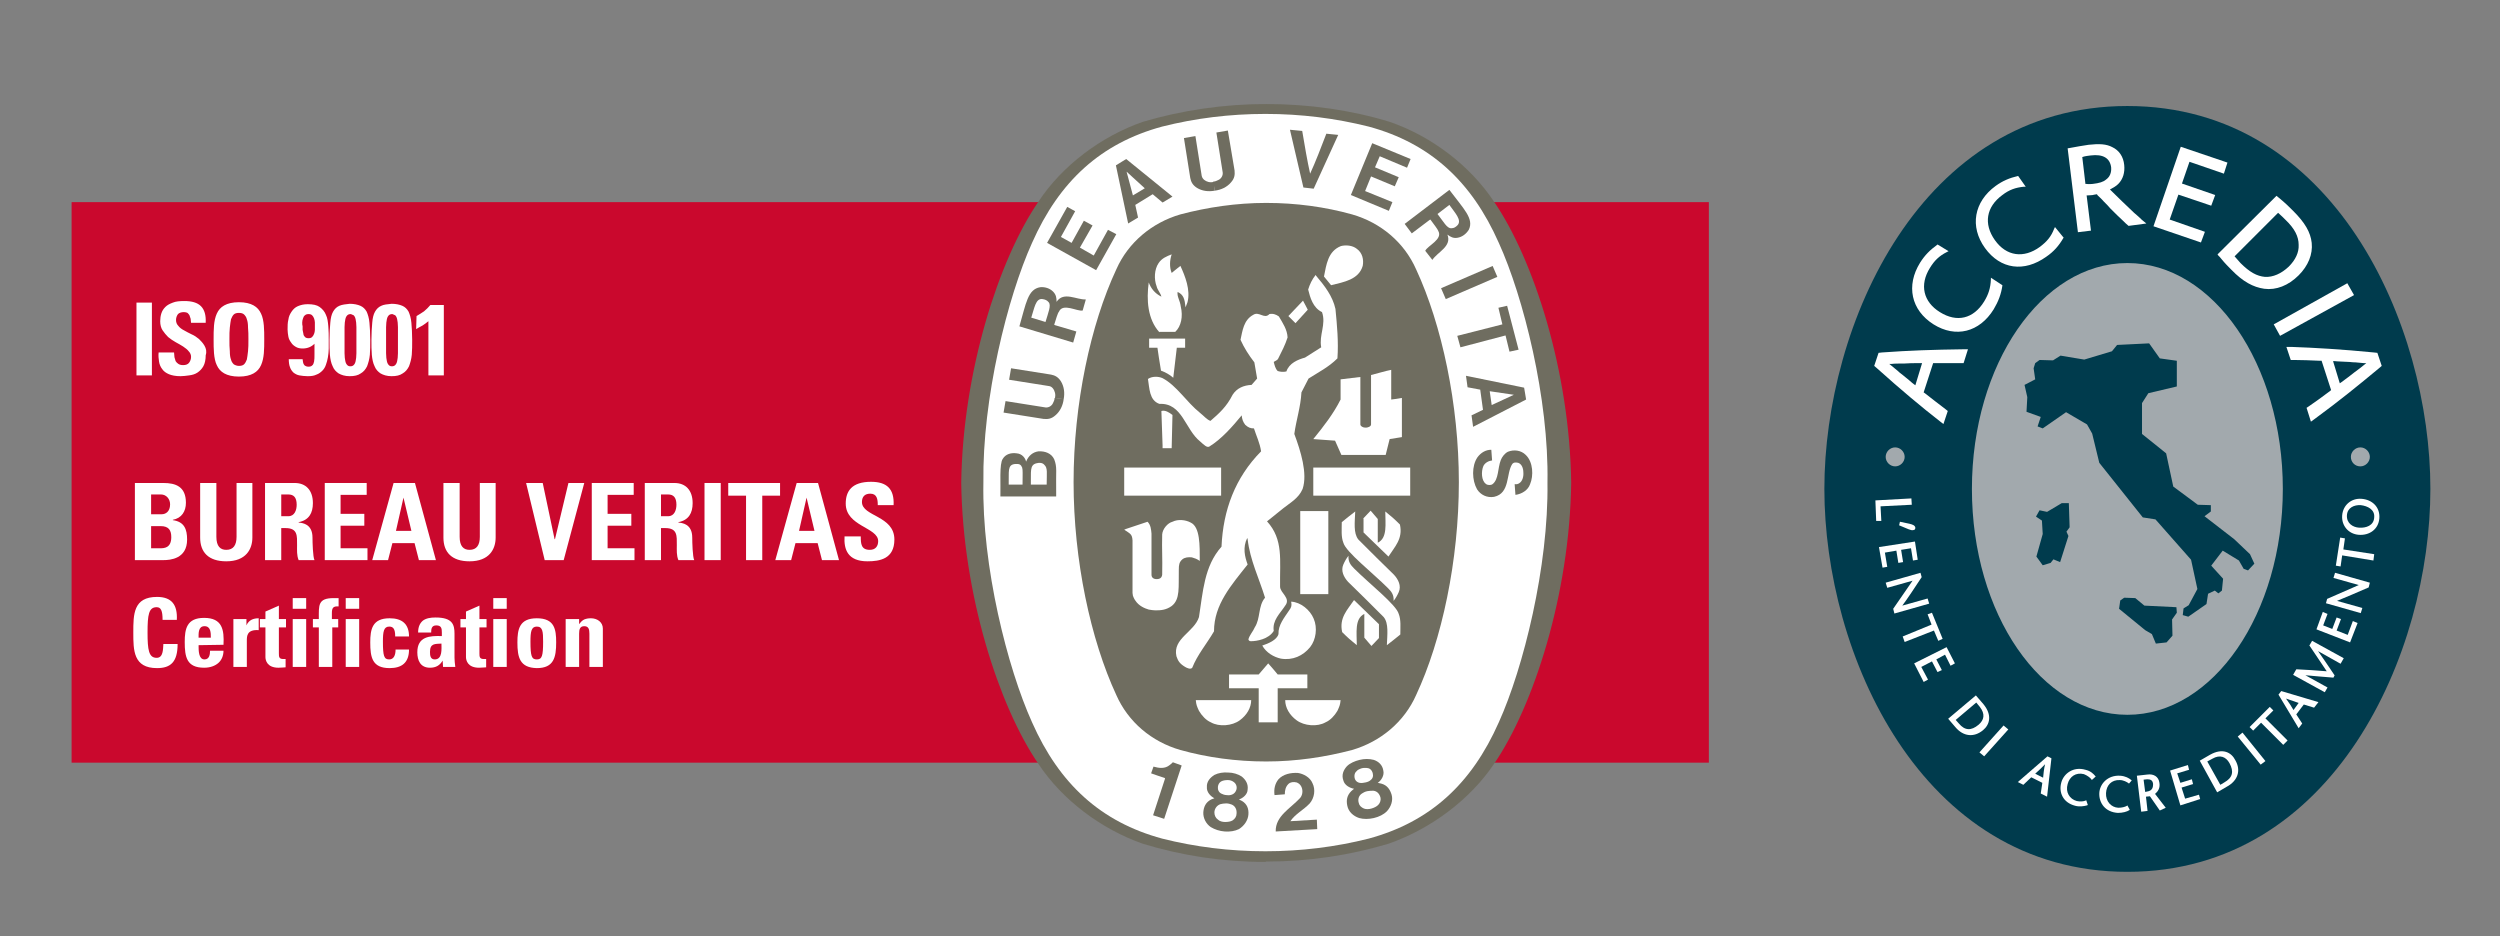 <?xml version="1.0" encoding="utf-8"?>
<!-- Generator: Adobe Illustrator 27.0.0, SVG Export Plug-In . SVG Version: 6.00 Build 0)  -->
<svg version="1.1" id="Livello_1" xmlns="http://www.w3.org/2000/svg" xmlns:xlink="http://www.w3.org/1999/xlink" x="0px" y="0px"
	 viewBox="0 0 632 236.7" style="enable-background:new 0 0 632 236.7;" xml:space="preserve">
<rect x="0" y="0" width="632" height="236.7" fill="#808080" stroke="none"/>
<style type="text/css">
	.st0{fill:#CA082D;}
	.st1{fill:#FFFFFF;}
	.st2{fill:#6F6D60;}
	.st3{fill:#003B4D;}
	.st4{fill:#A2A9AD;}
	.st5{fill-rule:evenodd;clip-rule:evenodd;fill:#FFFFFF;}
</style>
<g id="Logos">
	<rect x="18.1" y="51.1" class="st0" width="413.9" height="141.7"/>
	<path class="st1" d="M34.1,141.6v-19.5h7.2c3.1,0,5.7,0.9,5.7,5c0,2.2-1.1,3.9-3.3,4.3v0.1c2.9,0.4,3.6,2.3,3.6,4.9
		c0,4.9-4.3,5.2-6,5.2H34.1z M38.2,130h2.7c0.9,0,2.1-0.6,2.1-2.5c0-1.4-1-2.5-2.3-2.5h-2.5V130z M38.2,138.6h2.3
		c0.9,0,2.8,0,2.8-2.8c0-1.7-0.6-2.8-2.7-2.8h-2.4C38.2,133,38.2,138.6,38.2,138.6z"/>
	<path class="st1" d="M63.8,122.1v13.8c0,2.9-1.6,6-6.6,6c-4.5,0-6.6-2.3-6.6-6v-13.8h4.1v13.6c0,2.4,1,3.3,2.5,3.3
		c1.8,0,2.6-1.2,2.6-3.3v-13.6H63.8z"/>
	<path class="st1" d="M71.1,141.6H67v-19.5h7.5c2.8,0,4.6,1.8,4.6,5.1c0,2.5-1,4.3-3.6,4.8v0.1c0.9,0.1,3.5,0.3,3.5,3.8
		c0,1.2,0.1,4.9,0.5,5.7h-4c-0.5-1.2-0.4-2.5-0.4-3.8c0-2.3,0.2-4.3-2.9-4.3h-1.1V141.6z M71.1,130.5h1.8c1.6,0,2.1-1.6,2.1-2.9
		c0-1.9-0.8-2.6-2.1-2.6h-1.8V130.5z"/>
	<path class="st1" d="M82.1,141.6v-19.5h10.6v3h-6.6v4.8h6v3h-6v5.7h6.8v3H82.1z"/>
	<path class="st1" d="M94.1,141.6l5.4-19.5h5.4l5.3,19.5h-4.3l-1.1-4.3h-5.6l-1.1,4.3H94.1z M102,125.8L102,125.8l-1.9,8.4h3.9
		L102,125.8z"/>
	<path class="st1" d="M125.3,122.1v13.8c0,2.9-1.6,6-6.6,6c-4.5,0-6.6-2.3-6.6-6v-13.8h4.1v13.6c0,2.4,1,3.3,2.5,3.3
		c1.8,0,2.6-1.2,2.6-3.3v-13.6H125.3z"/>
	<path class="st1" d="M133,122.1h4.2l3,14.2h0.1l3.4-14.2h4l-5.2,19.5h-4.8L133,122.1z"/>
	<path class="st1" d="M149.6,141.6v-19.5h10.6v3h-6.6v4.8h6v3h-6v5.7h6.8v3H149.6z"/>
	<path class="st1" d="M167.1,141.6H163v-19.5h7.5c2.8,0,4.6,1.8,4.6,5.1c0,2.5-1,4.3-3.6,4.8v0.1c0.9,0.1,3.5,0.3,3.5,3.8
		c0,1.2,0.1,4.9,0.5,5.7h-4c-0.5-1.2-0.4-2.5-0.4-3.8c0-2.3,0.2-4.3-2.9-4.3h-1.1V141.6z M167.1,130.5h1.8c1.6,0,2.1-1.6,2.1-2.9
		c0-1.9-0.8-2.6-2.1-2.6h-1.8V130.5z"/>
	<path class="st1" d="M178.1,141.6v-19.5h4.1v19.5H178.1z"/>
	<path class="st1" d="M197.2,122.1v3.2h-4.5v16.3h-4.1v-16.3h-4.5v-3.2C184.1,122.1,197.2,122.1,197.2,122.1z"/>
	<path class="st1" d="M196,141.6l5.4-19.5h5.4l5.3,19.5h-4.3l-1.1-4.3h-5.6l-1.1,4.3H196z M203.9,125.8L203.9,125.8l-1.9,8.4h3.9
		L203.9,125.8z"/>
	<path class="st1" d="M219.3,141.9c-5,0-6-3-5.8-6.3h4.1c0,1.9,0.1,3.4,2.3,3.4c1.4,0,2.1-0.9,2.1-2.2c0-3.5-8.2-3.7-8.2-9.5
		c0-3.1,1.5-5.5,6.4-5.5c4,0,5.9,1.8,5.7,5.9h-4c0-1.5-0.2-2.9-1.9-2.9c-1.3,0-2.1,0.7-2.1,2.1c0,3.7,8.2,3.4,8.2,9.5
		C226.1,141.3,222.4,141.9,219.3,141.9z"/>
	<path class="st1" d="M33.7,159.9c0-4.6,0-9,6-9c3.7,0,5.2,2,5,5.8h-3.6c0-2.3-0.4-3.2-1.5-3.2c-2,0-2.3,1.9-2.3,6.4
		c0,4.4,0.3,6.4,2.3,6.4c1.7,0,1.6-2.2,1.7-3.5h3.6c0,4.6-1.8,6.1-5.2,6.1C33.7,168.9,33.7,164.4,33.7,159.9z"/>
	<path class="st1" d="M50.2,163.1c0,1.4,0,3.6,1.5,3.6c1.2,0,1.4-1.2,1.4-2.2h3.4c0,1.3-0.5,2.4-1.3,3.1c-0.8,0.7-2,1.2-3.6,1.2
		c-4.4,0-4.9-2.7-4.9-6.5c0-3.3,0.5-6.1,4.9-6.1c4.6,0,5.1,3,4.9,6.8L50.2,163.1L50.2,163.1z M53.3,161.2c0-1.2,0-2.9-1.6-2.9
		s-1.5,1.8-1.5,2.9H53.3z"/>
	<path class="st1" d="M62.3,156.5v1.6l0,0c0.6-1.4,1.8-1.8,3.1-1.8v3c-3-0.2-3,1.5-3,2.7v6.6H59v-12.1H62.3z"/>
	<path class="st1" d="M65.7,156.5h1.4v-1.9l3.4-1.5v3.4h1.8v2.1h-1.8v6.5c0,0.9,0,1.5,1.1,1.5c0.2,0,0.4,0,0.6,0v2.1
		c-0.5,0-0.9,0.1-1.8,0.1c-2.9,0-3.3-1.9-3.3-2.7v-7.5h-1.4C65.7,158.6,65.7,156.5,65.7,156.5z"/>
	<path class="st1" d="M77.4,151.2v2.7H74v-2.7H77.4z M77.4,168.6H74v-12.1h3.4V168.6z"/>
	<path class="st1" d="M85.6,153.3c-1.4-0.1-1.7,0.4-1.7,1.7v1.5h1.6v2.1H84v10h-3.4v-10h-1.5v-2.1h1.5c0-3.5-0.3-5.3,3.8-5.3
		c0.4,0,0.8,0,1.2,0V153.3z"/>
	<path class="st1" d="M90.8,151.2v2.7h-3.4v-2.7H90.8z M90.8,168.6h-3.4v-12.1h3.4V168.6z"/>
	<path class="st1" d="M99.9,160.8c0-1.8-0.5-2.4-1.5-2.4c-1.4,0-1.6,1.3-1.6,3.8c0,3.7,0.3,4.5,1.6,4.5c1.1,0,1.6-1,1.6-2.5h3.4
		c0,3.3-1.8,4.7-4.9,4.7c-4.4,0-4.9-2.7-4.9-6.5c0-3.3,0.5-6.1,4.9-6.1c3.1,0,4.9,1.4,4.9,4.6h-3.5V160.8z"/>
	<path class="st1" d="M114.9,166.3c0,0.7,0.1,1.5,0.2,2.3H112l-0.1-1.6l0,0c-0.7,1.2-1.7,1.8-3.2,1.8c-2.4,0-3.2-1.8-3.2-3.9
		c0-4,3.1-4.2,6.2-4.1v-0.9c0-1-0.1-1.8-1.4-1.8c-1.2,0-1.3,0.9-1.3,1.8h-3.3c0-1.5,0.5-2.4,1.2-3c0.8-0.6,1.9-0.8,3.2-0.8
		c4.3,0,4.8,1.8,4.8,4.1C114.9,160.2,114.9,166.3,114.9,166.3z M108.7,164.8c0,0.9,0.1,1.9,1.2,1.9c2,0,1.7-2.7,1.7-4
		C110,162.8,108.7,162.6,108.7,164.8z"/>
	<path class="st1" d="M116.4,156.5h1.4v-1.9l3.4-1.5v3.4h1.8v2.1h-1.8v6.5c0,0.9,0,1.5,1.1,1.5c0.2,0,0.4,0,0.6,0v2.1
		c-0.5,0-0.9,0.1-1.8,0.1c-2.9,0-3.3-1.9-3.3-2.7v-7.5h-1.4C116.4,158.6,116.4,156.5,116.4,156.5z"/>
	<path class="st1" d="M128.1,151.2v2.7h-3.4v-2.7H128.1z M128.1,168.6h-3.4v-12.1h3.4V168.6z"/>
	<path class="st1" d="M130.8,162.4c0-3.3,0.5-6.1,4.9-6.1c4.5,0,4.9,2.8,4.9,6.1c0,3.8-0.6,6.5-4.9,6.5
		C131.4,168.8,130.8,166.2,130.8,162.4z M137.3,162.2c0-2.5-0.1-3.8-1.6-3.8c-1.4,0-1.6,1.3-1.6,3.8c0,3.7,0.3,4.5,1.6,4.5
		S137.3,165.9,137.3,162.2z"/>
	<path class="st1" d="M146.5,157.7L146.5,157.7c0.4-0.6,0.8-0.9,1.2-1.1c0.5-0.2,1-0.3,1.7-0.3c1.6,0,3,1,3,2.6v9.7H149v-8.4
		c0-1.1-0.2-1.9-1.3-1.9s-1.3,0.8-1.3,1.9v8.4H143v-12.1h3.4v1.2H146.5z"/>
	<g>
		<path class="st2" d="M320,217.8h0.2c10.8,0,21-1.6,30.8-4.5l0,0c10.6-3.7,20.6-11.1,26.7-20.2l0,0c10-14.6,19.1-42.9,19.5-71V122
			c-0.4-28.2-9.5-56.4-19.5-71l0,0c-6.1-9.2-15.9-16.6-26.4-20.2l0,0c-9.8-3-20.5-4.5-31.2-4.5l0,0c-10.8,0-21.4,1.6-31.2,4.5l0,0
			c-10.6,3.7-20.4,11.1-26.4,20.2l0,0c-10,14.6-19.1,42.9-19.5,71v0.1c0.4,28.2,9.5,56.4,19.5,71l0,0c6.1,9.2,15.9,16.5,26.4,20.2
			l0,0c9.8,3,20.2,4.6,31,4.6h0.1V217.8z"/>
		<path class="st1" d="M391.2,122c0.3,21.2-6.1,46.9-12.3,60.6c-6.9,15.6-17.4,25.2-32.9,29.4c-8.3,2.1-17.1,3.2-26.1,3.2l0,0
			c-9,0-17.8-1.1-26.1-3.2c-15.5-4.2-26-13.8-32.9-29.4c-6.2-13.7-12.7-39.4-12.3-60.6l0,0c-0.3-21.2,6.1-46.9,12.3-60.6
			c6.9-15.6,17.4-25.2,32.9-29.4c8.3-2.1,17.1-3.2,26.1-3.2l0,0c9,0,17.7,1.1,26.1,3.2c15.5,4.2,26,13.8,32.9,29.4
			C385.1,75,391.6,100.8,391.2,122L391.2,122z"/>
		<path class="st2" d="M320.2,51.3c7.4,0,14.8,1,21.6,2.9l0,0c7.3,2.1,13.2,7.1,16.2,13.9c6.5,14,10.8,34.1,10.8,53.8l0,0
			c0,19.8-4.3,39.9-10.8,53.8c-3,6.8-9,11.8-16.2,13.9l0,0c-6.8,1.8-14.2,2.9-21.6,2.9H320c-7.4,0-14.8-1-21.6-2.9l0,0
			c-7.3-2.1-13.2-7.1-16.2-13.9c-6.5-14-10.8-34.1-10.8-53.8l0,0c0-19.8,4.3-39.9,10.8-53.8c3-6.8,9-11.8,16.2-13.9l0,0
			c6.8-1.8,14.2-2.9,21.6-2.9L320.2,51.3L320.2,51.3z"/>
		<path class="st1" d="M330.6,78.3c-1-1.7-0.2-0.2-1.3-2.2"/>
		<rect x="284.2" y="118.2" class="st1" width="24.5" height="7.1"/>
		<g>
			<path class="st1" d="M303.1,179.7c-0.5-1.1-0.7-1.5-0.8-2.7c5.1,0,8.6,0,14,0c0,1.9-1.1,3.8-2.9,5.1c-1.9,1.4-5.2,1.7-7.3,0.5
				C304.9,182.1,303.8,180.9,303.1,179.7z"/>
			<path class="st1" d="M318.2,174h-7.5v-3.5h7.5l2.4-2.8c1.2,1.3,1.2,1.4,2.4,2.8h7.5v3.5H323c0,3.8,0,4.3,0,8.6
				c-1.5,0-3.4,0-4.8,0V174z"/>
			<path class="st1" d="M319.1,163.2c1.5-0.5,3.7-1.4,4.1-2.9c-0.1-2.3,1.5-4.2,2.7-6c0.6-0.8,0.7-1.3,0.5-2.2
				c2.4,0.1,4.8,2.1,5.7,4.3c1,2.3,0.6,5.3-0.9,7.2c-1.8,2.2-4.4,3.4-7.4,2.9C322,166.1,320.1,165,319.1,163.2z"/>
			<path class="st1" d="M301,132.1c-1.3-0.7-3.2-0.9-4.6-0.2c-1.2,0.3-2.5,1.8-2.6,3.2c-0.1,4.2,0.1,5.5,0,10.2
				c-0.1,0.7-0.5,1.1-1.4,1.1c-0.8,0-1.3-0.4-1.3-1.1v-10.4c-0.1-1.1-0.2-2.2-1-3l-5.4,1.8l-0.5,0.2c1.4,1,2,1,2.1,2.7v13.3l0.1,0.7
				l0.2,0.5l0.2,0.4l0.2,0.3c0.9,1.4,2.4,2,3.4,2.3c0.5,0.1,1.3,0.2,1.7,0.2c1.4,0,2.7-0.1,4.1-1.1c2.2-1.7,1.7-4.8,1.8-9.2
				c0-1.2,0.1-1.9,0.9-2.6c0.6-0.5,1.5-0.6,2.4-0.5c0.9,0.3,1.1,0.3,2,0.9C303.3,137.9,303.4,133.2,301,132.1z"/>
			<path class="st1" d="M350.9,148.7c-3.9-3.9-10.7-9.2-11.3-11.5c-0.6-1.5-0.4-3.4-0.4-5.2c1.1-0.9,2.1-1.7,3.4-2.7
				c-0.1,2.7-0.5,5.5,0.8,7.1c3.2,3.2,6.1,6.1,9,8.9c1.1,1.2,1.9,2.8,1.2,4.4c-0.3,0.7-0.8,1.6-1.3,2.2
				C352.4,150.4,351.8,149.6,350.9,148.7z"/>
			<path class="st1" d="M328.7,129.2c3,0,4,0,7.1,0v21h-7.1V129.2z"/>
			<path class="st1" d="M344.6,131.1c0.8-0.8,1-1.1,1.9-2l1.8,2.1v6l0,0c2.5-1.2,1.9-4.8,1.9-7.9c1.5,1.2,2.3,1.9,3.7,3.3
				c0.8,3.6-1.3,5.6-2.9,8.1l-6.3-6.1v-3.5H344.6z"/>
			<path class="st1" d="M350.3,115l1-4l3.1-0.5v-9.9c-1.2,0.2-1.7,0.3-2.7,0.4v-7.5c-1.6,0.3-3.4,0.9-5.1,1.3v12.5l0,0
				c0,0.6-1,0.8-1.2,0.8h-0.3c-0.6,0-1.2-0.4-1.2-0.8c0-4.5,0-7.8,0-12l-5,0.6v5.1c-1.8,3.6-4.3,6.8-6.9,10c2.7,0.2,2.9,0.2,5.5,0.4
				l1.6,3.6H350.3z"/>
			<path class="st1" d="M293.9,112.6c-0.1-3.3-0.2-5.4-0.3-8.7c1-0.3,2,0.4,2.8,1c-0.1,4.1-0.1,4.1-0.2,8.4h-2.3V112.6z"/>
			<path class="st1" d="M293.5,93.7c-0.5-3.2-0.6-3.5-0.9-5.8c-0.8,0-1.1,0-2.1,0v-2.3c3.6,0,5.5,0,9.1,0v2.3c-0.9,0-1.2,0-2.1,0
				l-0.9,7.6C295.7,94.7,294.6,94.1,293.5,93.7z"/>
			<path class="st1" d="M293.1,84c-3-3.3-3.3-8.2-2.7-12.6l0,0c0.6,1.6,1.6,2.8,3.2,3.6c-0.2-0.9-1-1.7-1.2-2.6
				c-0.7-1.8-0.6-4.3,0.5-5.9c0.8-1.2,2-1.7,3.3-2.2c-0.5,1.5-0.6,3.2,0,4.7c0.8-0.7,0.9-0.7,1.6-1.3c0.3-0.2,0.4-0.3,0.6-0.5
				c1.2,2.6,2.6,6.1,1.8,9.2l-0.5,1.3c-0.2-2.1-0.5-3.2-2-3.9c-0.2,1.2,0.6,2.1,0.8,3.7c0.6,2.5,0.1,5-1.4,6.4h-4V84z"/>
			<g>
				<path class="st1" d="M330.6,78.3l-3.1,3.4c-0.8-0.8-0.9-0.9-1.8-1.8c1.6-1.7,1.8-1.9,3.7-3.9"/>
			</g>
			<path class="st1" d="M334.7,69.9c0.6-3,1-6.4,4.3-7.7c1.2-0.3,2.9-0.2,4,0.7c1.4,1,1.8,2.7,1.5,4.3c-1,3.5-4.8,4.1-8,4.9
				L334.7,69.9z"/>
			<polygon class="st1" points="356.5,118.2 356.5,125.3 332,125.3 332,118.2 			"/>
			<path class="st1" d="M297.4,165.9c-1-4.5,4.5-6.1,5.7-9.9c1-6.3,1.3-12.9,5.7-17.8c0.4-9.2,3.4-17.4,10-24.1
				c-0.3-2.1-1.2-3.9-1.8-5.8c-0.9,0-1.4-0.2-2.2-0.9c-0.6-0.8-0.8-1.4-0.9-2.4c-2.3,2.8-5.1,6-8.2,7.9c-0.6,0.3-1.3-0.4-2.3-1.3
				c-3.8-3-4.5-9.8-10.3-9.5c-2.6-0.9-2.5-4-2.9-6.3c1-0.7,2.6-0.7,3.7-0.2c3.6,1.9,6,6,9.5,8.8c0.9,0.7,1.7,1.7,2.6,2
				c2.2-1.9,4.1-3.6,5.6-6.6c1.1-1.7,2.8-2.4,4.8-2.5l1.4-1.6l-0.7-4.1c-1.4-1.8-2.6-3.7-3.5-5.7c0.5-2.3,0.8-5,3.2-6.3
				c1.5-1,2.8,1.2,4.1-0.2c0.9-0.2,1.7,0.1,2.4,0.6c1,1.7,2.1,3.3,2.2,5.3c-0.6,1.9-1.5,3.6-2.4,5.4c-0.2,0.4-0.7,0.5-1.1,0.8
				c0.2,0.8,0.4,1.7,1,2.3c0.7,0.2,1.4,0.3,2.2,0.1c0.7-2.1,2.9-3,4.7-3.5l4.1-2.6c-0.6-3.1,1.3-5.8,0.2-8.9c-2.3-1.1-3-3.7-3.5-5.7
				c0.4-1.3,1-2.6,1.9-3.7l0.1,0.2c2.2,2.6,4.2,5.2,4.9,8.4c0.4,4.1,0.8,8.3,0.5,12.5c-2.2,2.2-4.8,3.5-7.3,5.1l-1.8,3.5
				c-0.2,3.7-1.3,6.9-1.8,10.5c1.6,4.3,3.4,10,2.1,13.9c-1,2.4-3.3,3.6-4.9,4.9l-4.1,3.3c4.2,4.6,3.2,9.8,3.3,16.5
				c0,1.6,2.8,2.9,1.3,4.8c-1.3,2-3.3,3.7-2.9,6.4c-1.3,2.1-4.3,2.6-5.8,2.6c-0.3,0-0.6-0.2-0.6-0.5c0.3-1.1,1.2-2,1.6-3
				c1.5-2.3,0.8-5.4,2.6-7.5c-1.5-4.9-3.8-9.5-4.4-14.8l-0.1-0.3c-1.2,2.4-0.6,4.8,0.1,6.7c-4.1,5.2-8.5,10.1-8.5,16.9
				c-1.8,3.1-4.2,5.9-5.5,9.2c-0.4,0.5-1.3,0.1-1.8-0.2C298.1,167.7,297.8,167,297.4,165.9z"/>
			<path class="st1" d="M342.3,143.7c3.9,3.9,10.7,9.2,11.3,11.5c0.6,1.5,0.4,3.4,0.4,5.2c-1.1,0.9-2.1,1.7-3.4,2.7
				c0.1-2.7,0.5-5.5-0.8-7.1c-3.2-3.2-6.1-6.1-9-8.9c-1.1-1.2-1.9-2.8-1.2-4.4c0.3-0.7,0.8-1.6,1.3-2.2
				C340.8,142,341.4,142.8,342.3,143.7z"/>
			<path class="st1" d="M348.6,161.3c-0.8,0.8-1,1.1-1.9,2l-1.8-2.1v-6l0,0c-2.5,1.2-1.9,4.8-1.9,7.9c-1.5-1.2-2.3-1.9-3.7-3.3
				c-0.8-3.6,1.3-5.6,3-8.1l6.3,6.1V161.3z"/>
			<path class="st1" d="M338.1,179.7c0.5-1.1,0.7-1.5,0.8-2.7c-5.1,0-8.6,0-14,0c0,1.9,1.1,3.8,2.9,5.1c1.9,1.4,5.2,1.7,7.3,0.5
				C336.3,182.1,337.4,180.9,338.1,179.7z"/>
		</g>
		<g>
			<g>
				<path class="st2" d="M322.5,210.2c-0.1-3.9,3.7-5.8,6.1-8.4c0.6-0.6,0.9-1.8,0.4-2.9c-0.3-0.6-0.7-0.9-1.2-1.1
					c-0.8-0.2-1.6-0.1-2.1,0.4c-0.7,0.7-0.9,1.6-0.9,2.6l-2.6,0.2c-0.2-1.5,0.1-2.9,1-4c1.2-1.3,3.1-1.7,4.9-1.6
					c1.4,0.2,3.1,1.1,3.7,2.6c0.8,1.6,0.5,3.7-0.7,5.1c-1.6,1.7-3.6,2.6-4.9,4.5l6.7-0.4c0,0.8,0.1,1.6,0.1,2.4L322.5,210.2z"/>
				<path class="st2" d="M298.7,193.5v0.1l-4.4,13.4l-2.8-0.9l3-9.2v-0.2c-1.1-0.4-2.5-0.8-3.5-1.2l0.6-1.7c1.4,0.4,2.9,0.6,4.1-0.4
					c0.4-0.3,0.5-0.4,0.8-0.7L298.7,193.5z"/>
				<g>
					<path class="st2" d="M351.8,200.9c-0.4-1.3-1.1-2.4-2.6-2.8l-0.9-0.2c0.9-0.6,1.7-1.9,1.4-3.1c-0.2-1.4-1.2-2.3-2.4-2.7
						c-1.1-0.3-2.4-0.3-3.6,0s-2.4,0.8-3.2,1.6c-0.9,1-1.4,2.2-0.9,3.6c0.3,1.2,1.6,1.9,2.7,2.1l-0.7,0.6c-1.1,1.1-1.3,2.3-1,3.7
						c0.3,1.5,1.5,2.6,3,3.1c1.1,0.3,2.4,0.3,3.7,0c1.3-0.3,2.5-0.9,3.3-1.7C351.7,203.9,352.2,202.3,351.8,200.9z M342.6,197.1
						c-0.3-0.6-0.3-1.6,0.3-2.1c0.3-0.4,0.8-0.6,1.4-0.8c0.5-0.1,1.1-0.1,1.6,0c0.8,0.2,1.2,1.1,1.2,1.8c0,0.5-0.2,0.9-0.6,1.2
						c-0.3,0.3-0.8,0.5-1.3,0.6s-1,0.2-1.5,0.1C343.2,197.8,342.8,197.5,342.6,197.1z M348.4,203.5c-0.4,0.4-1,0.7-1.7,0.9
						s-1.4,0.2-1.9,0c-0.7-0.3-1.2-0.8-1.3-1.4c-0.3-0.9,0-1.9,0.8-2.4c0.3-0.2,0.8-0.5,1.4-0.6l0,0c0.5-0.1,1.1-0.1,1.5-0.1
						c1,0.1,1.6,0.9,1.8,1.8C349.1,202.3,348.9,203,348.4,203.5z"/>
				</g>
				<g>
					<path class="st2" d="M315.6,205.9c0.1-1.4-0.3-2.6-1.6-3.4l-0.8-0.4c1-0.3,2.2-1.3,2.2-2.5c0.2-1.4-0.5-2.5-1.5-3.3
						c-0.9-0.6-2.2-1-3.4-1c-1.3-0.1-2.5,0.1-3.5,0.6c-1.1,0.7-2,1.7-1.9,3.1c-0.1,1.2,0.9,2.3,1.9,2.8l-0.8,0.3
						c-1.4,0.7-1.9,1.9-2,3.2c-0.1,1.5,0.7,3,1.9,3.8c1,0.6,2.2,1,3.5,1.1s2.6-0.1,3.6-0.6C314.5,208.8,315.5,207.4,315.6,205.9z
						 M307.9,199.5c-0.1-0.7,0.1-1.6,0.9-2c0.4-0.2,1-0.3,1.6-0.3s1.1,0.2,1.5,0.5c0.7,0.5,0.9,1.4,0.6,2.1c-0.2,0.5-0.5,0.8-0.9,1
						s-0.9,0.3-1.5,0.2c-0.5,0-1-0.2-1.4-0.4C308.3,200.4,308,200,307.9,199.5z M311.6,207.4c-0.5,0.3-1.2,0.4-1.9,0.4
						c-0.7,0-1.4-0.2-1.8-0.6c-0.6-0.4-0.9-1.1-0.9-1.8c0-0.9,0.6-1.8,1.5-2.1c0.4-0.1,0.9-0.2,1.5-0.2l0,0c0.6,0,1.1,0.2,1.4,0.3
						c0.9,0.4,1.3,1.3,1.2,2.3C312.6,206.4,312.2,207,311.6,207.4z"/>
				</g>
			</g>
			<g>
				
					<rect x="364.4" y="69.9" transform="matrix(0.918 -0.396 0.396 0.918 2.104 152.992)" class="st2" width="14.2" height="3"/>
				<path class="st2" d="M329.5,47.4l-3.4-14.6l3.1,0.3c0.6,3.6,1.3,7.7,2,10.8c1.3-2.8,2.8-6.7,4.1-10.1l3,0.3l-6.2,13.6
					L329.5,47.4z"/>
				<polygon class="st2" points="274,55.8 270.9,61.4 268.2,59.9 271.8,53.4 269.8,52.3 264.7,61.4 277.1,68.3 282.2,59.2 
					280.1,58.1 276.5,64.6 273,62.6 276.2,57 				"/>
				<path class="st2" d="M266.5,116.1c-0.7-1.5-2.3-2.1-4-2c-1.4,0.2-2.5,1.1-3.1,2.6c-0.2-0.9-1-2-2.4-2.1
					c-1.4-0.2-2.8,0.2-3.5,1.4c-0.9,1.2-0.5,6.5-0.6,9.5H267v-1C266.9,118.9,267.3,118.2,266.5,116.1z M258.5,122.5H255
					c0.1-3.3-0.4-5,1.6-5.2c1.2-0.1,1.5,0.2,1.8,0.9C258.6,118.9,258.5,119.7,258.5,122.5z M264.6,122.5h-4l0,0
					c0.1-3.2-0.4-5,1.5-5.4c0.7-0.2,1.5-0.1,1.9,0.4C264.9,118.3,264.6,119.6,264.6,122.5z"/>
				<polygon class="st2" points="378.8,77.8 381,77.3 383.9,88.4 381.6,88.9 380.6,84.8 369.2,87.8 368.4,84.9 379.8,82 				"/>
				<g>
					<path class="st2" d="M307.1,48.2c-1.6,0.3-3.2,0.1-4.5-0.7c-1.1-0.7-1.5-1.5-1.7-2.5l-1.6-10.1l2.9-0.5l1.6,10.1
						c0.2,0.8,0.9,1.3,1.7,1.5c0.4,0.1,0.9,0.1,1.4,0"/>
					<path class="st2" d="M307.1,48.2c1.6-0.2,3.1-0.9,4.1-2.1c0.9-1,1-1.9,0.9-3L310.4,33l-2.9,0.5l1.6,10.1
						c0.1,0.8-0.4,1.6-1.1,1.9c-0.4,0.2-0.8,0.4-1.3,0.4"/>
				</g>
				<g>
					<path class="st2" d="M385.3,98l-14.7-3l0.4,2.9l3.2,0.6l0.7,5.1L372,105l0.4,2.9l13.4-6.9L385.3,98z M377.1,102.4l-0.5-3.5
						l6.1,0.9l0,0l0,0l0,0l0,0L377.1,102.4z"/>
				</g>
				<path class="st2" d="M383.2,122.4h0.3l0.3-0.1l0.2-0.1c0.9-0.5,1.2-1.8,1.1-2.8c0-1-0.4-2.1-1.3-2.4c-0.5-0.1-1.1-0.2-1.5,0.3
					c-1.6,2.4-0.5,7.4-4.6,8.3c-1.8,0.3-3.4-0.5-4.3-1.9c-1.3-2.3-1.4-5.9,0.1-8.1c0.9-1.2,2.1-1.9,3.5-1.9l0.2,2.7
					c-0.9,0.1-1.8,0.6-2.2,1.4c-0.6,1.4-0.5,3.7,0.6,4.5c0.4,0.4,1.3,0.4,1.7,0.1c1.6-1.2,1.3-4.1,2.1-6.1c0.3-0.8,1-1.7,1.8-2.1
					c1.5-0.6,3.3-0.4,4.5,0.8c1.9,1.8,2,5.3,1.1,7.4c-0.5,1.5-2.1,2.5-3.7,2.7l-0.2-2.7L383.2,122.4z"/>
				<g>
					<path class="st2" d="M268.9,100.9c-0.2,1.6-0.9,3.1-2.1,4.1c-1,0.9-1.9,1-3,0.9l-10.1-1.6l0.5-2.9l10.1,1.6
						c0.8,0.1,1.6-0.4,1.9-1.1c0.2-0.4,0.4-0.8,0.4-1.3"/>
					<path class="st2" d="M268.9,100.9c0.3-1.6,0.1-3.2-0.7-4.5c-0.7-1.1-1.5-1.5-2.5-1.7l-10.1-1.6l-0.5,2.9l10.1,1.6
						c0.8,0.1,1.3,0.9,1.5,1.7c0.1,0.4,0.1,0.9,0,1.4"/>
				</g>
				<g>
					<path class="st2" d="M284.7,40.2l-2.6,1.6l3.1,14.7l2.5-1.5l-0.7-3.2l4.4-2.7l2.5,2.1l2.5-1.5L284.7,40.2z M286.4,49.4l-1.6-6
						l0,0l0,0l0,0l0,0l4.6,4.2L286.4,49.4z"/>
				</g>
				<polygon class="st2" points="353.6,44.8 347.6,42.3 348.8,39.5 355.7,42.4 356.6,40.2 346.9,36.2 341.5,49.3 351.1,53.3 
					352,51.1 345.1,48.3 346.6,44.6 352.6,47.1 				"/>
				<path class="st2" d="M267.1,76.3c0-1-0.1-1.8-0.9-2.6c-0.8-0.8-2-1.2-3.2-1.1c-3.2,0.5-3.6,4.1-5.3,9.9l13.6,4.1l0.8-2.8
					l-5.4-1.6l-0.2-0.1c0.4-1.3,0.9-3,1.2-3.3c1-2.3,4.6,0,6-0.3l0.8-2.8C272.1,75.8,268.9,73.6,267.1,76.3z M264.3,81.4l-3.6-1.1
					c0.8-2.4,1.1-4.9,2.8-4.7c0.7,0.1,1.2,0.3,1.6,0.8C265.8,77.2,265,79,264.3,81.4z"/>
				<path class="st2" d="M366.4,48l-11.3,8.6l1.8,2.4l4.5-3.4l0.2-0.1c0.8,1.1,1.9,2.5,2,2.9c1.2,2.1-2.7,3.7-3.3,5l1.8,2.3
					c1.3-2,5-3.4,3.8-6.4c0.8,0.6,1.5,1,2.6,0.8s2.1-0.9,2.8-2C372.7,55.3,370,52.8,366.4,48z M368.5,56.9c-0.5,0.5-0.9,0.8-1.6,0.8
					c-1.1,0.1-2-1.7-3.5-3.6l3-2.3C367.8,53.8,369.6,55.6,368.5,56.9z"/>
			</g>
		</g>
	</g>
	<g>
		<path class="st1" d="M105.2,83.2c0.5-0.3,1-0.6,1.6-0.9c0.5-0.3,1-0.7,1.5-1.1v13.7h3.9V77.1h-3.4c-0.5,0.6-1,1.1-1.6,1.6
			c-0.6,0.4-1.2,0.8-1.9,1.2L105.2,83.2L105.2,83.2z M96.4,77.3c-0.7,0.3-1.2,0.8-1.6,1.5s-0.6,1.6-0.7,2.8
			c-0.1,1.2-0.2,2.6-0.2,4.3c0,1.4,0,2.7,0.1,3.8c0.1,1.1,0.3,2.1,0.7,2.9c0.3,0.8,0.9,1.4,1.5,1.8c0.7,0.4,1.6,0.7,2.8,0.7
			c1.2,0,2.1-0.2,2.8-0.7c0.7-0.4,1.2-1,1.6-1.8c0.3-0.8,0.6-1.8,0.7-2.9s0.1-2.4,0.1-3.8c0-1.7-0.1-3.1-0.2-4.3
			c-0.1-1.2-0.4-2.1-0.7-2.8c-0.4-0.7-0.9-1.2-1.6-1.5s-1.6-0.5-2.7-0.5C97.9,76.9,97,77,96.4,77.3z M99.9,79.7
			c0.2,0.2,0.4,0.5,0.5,1s0.2,1.1,0.2,2s0,2,0,3.3s0,2.4,0,3.3s-0.1,1.5-0.2,2s-0.3,0.8-0.5,1s-0.5,0.3-0.8,0.3
			c-0.4,0-0.6-0.1-0.8-0.3c-0.2-0.2-0.4-0.5-0.5-1s-0.2-1.1-0.2-2s0-1.9,0-3.3s0-2.5,0-3.3c0-0.9,0.1-1.5,0.2-2s0.3-0.8,0.5-1
			s0.5-0.3,0.9-0.3C99.4,79.5,99.7,79.6,99.9,79.7z M85.8,77.3c-0.7,0.3-1.2,0.8-1.6,1.5s-0.6,1.6-0.7,2.8c-0.1,1.2-0.2,2.6-0.2,4.3
			c0,1.4,0,2.7,0.1,3.8c0.1,1.1,0.3,2.1,0.7,2.9c0.3,0.8,0.9,1.4,1.5,1.8c0.7,0.4,1.6,0.7,2.8,0.7c1.2,0,2.1-0.2,2.8-0.7
			c0.7-0.4,1.2-1,1.6-1.8c0.3-0.8,0.6-1.8,0.7-2.9s0.1-2.4,0.1-3.8c0-1.7-0.1-3.1-0.2-4.3c-0.1-1.2-0.4-2.1-0.7-2.8
			c-0.4-0.7-0.9-1.2-1.6-1.5s-1.6-0.5-2.7-0.5C87.4,76.9,86.5,77,85.8,77.3z M89.4,79.7c0.2,0.2,0.4,0.5,0.5,1s0.2,1.1,0.2,2
			s0,2,0,3.3s0,2.4,0,3.3s-0.1,1.5-0.2,2s-0.3,0.8-0.5,1s-0.5,0.3-0.8,0.3c-0.4,0-0.6-0.1-0.8-0.3c-0.2-0.2-0.4-0.5-0.5-1
			s-0.2-1.1-0.2-2s0-1.9,0-3.3s0-2.5,0-3.3c0-0.9,0.1-1.5,0.2-2s0.3-0.8,0.5-1s0.5-0.3,0.9-0.3C88.9,79.5,89.2,79.6,89.4,79.7z
			 M73,90.7c0,0.9,0.1,1.6,0.3,2.1c0.2,0.6,0.5,1,0.9,1.4c0.4,0.3,0.9,0.6,1.5,0.7s1.3,0.2,2.1,0.2c0.9,0,1.6-0.1,2.2-0.4
			c0.6-0.2,1.1-0.6,1.5-1s0.7-0.9,0.9-1.5c0.2-0.6,0.4-1.2,0.5-1.9c0.1-0.7,0.2-1.4,0.2-2.1s0-1.5,0-2.2c0-1.2,0-2.4-0.1-3.5
			s-0.2-2.1-0.6-2.9c-0.3-0.8-0.9-1.5-1.6-2s-1.7-0.7-3-0.7c-1,0-1.8,0.2-2.5,0.5s-1.2,0.8-1.6,1.4s-0.7,1.2-0.8,2
			c-0.2,0.8-0.2,1.6-0.2,2.5c0,0.6,0.1,1.2,0.2,1.8c0.1,0.6,0.4,1.1,0.7,1.5c0.3,0.5,0.7,0.8,1.2,1.1c0.5,0.3,1.1,0.4,1.7,0.4
			c1.2,0,2.2-0.4,3-1.2c0,1.1,0,1.9,0,2.7c0,0.7,0,1.3-0.1,1.8c-0.1,0.4-0.2,0.8-0.5,1c-0.2,0.2-0.5,0.3-1,0.3
			c-0.3,0-0.5-0.1-0.7-0.2s-0.3-0.2-0.4-0.4c-0.1-0.2-0.2-0.4-0.2-0.6s-0.1-0.4-0.1-0.7H73V90.7z M76.4,81.5c0-0.4,0.1-0.7,0.2-1
			s0.2-0.6,0.5-0.8c0.2-0.2,0.5-0.3,0.9-0.3s0.7,0.1,0.9,0.3c0.2,0.2,0.4,0.5,0.5,0.8s0.2,0.7,0.2,1c0,0.4,0,0.7,0,0.9
			c0,0.3,0,0.6,0,1s-0.1,0.7-0.2,1s-0.3,0.6-0.5,0.8s-0.5,0.3-0.9,0.3s-0.7-0.1-0.9-0.3c-0.2-0.2-0.4-0.5-0.4-0.8
			c-0.1-0.3-0.1-0.7-0.2-1c0-0.4,0-0.7,0-0.9C76.4,82.2,76.4,81.9,76.4,81.5z M64.1,94.4c0.9-0.5,1.5-1.2,1.9-2.1s0.6-1.9,0.7-3
			s0.1-2.3,0.1-3.5s0-2.4-0.1-3.5s-0.3-2.2-0.7-3c-0.4-0.9-1-1.6-1.9-2.1s-2.1-0.8-3.7-0.8c-1.6,0-2.8,0.3-3.7,0.8s-1.5,1.2-1.9,2.1
			s-0.6,1.9-0.7,3C54,83.4,54,84.6,54,85.8s0,2.4,0.1,3.5s0.3,2.2,0.7,3c0.4,0.9,1,1.6,1.9,2.1s2.1,0.8,3.7,0.8
			C62,95.2,63.2,94.9,64.1,94.4z M59.1,92.1c-0.3-0.3-0.6-0.7-0.7-1.2c-0.2-0.5-0.3-1.2-0.3-2.1c-0.1-0.9-0.1-1.9-0.1-3
			c0-1.2,0-2.2,0.1-3c0.1-0.9,0.2-1.6,0.3-2.1c0.2-0.5,0.4-0.9,0.7-1.2c0.3-0.3,0.8-0.4,1.3-0.4s1,0.1,1.3,0.4s0.6,0.7,0.7,1.2
			c0.2,0.5,0.3,1.2,0.3,2.1c0.1,0.9,0.1,1.9,0.1,3c0,1.2,0,2.2-0.1,3c-0.1,0.9-0.2,1.6-0.3,2.1c-0.2,0.5-0.4,0.9-0.7,1.2
			c-0.3,0.3-0.8,0.4-1.3,0.4C59.9,92.5,59.4,92.3,59.1,92.1z M51.7,87.4c-0.4-0.7-0.9-1.2-1.4-1.7c-0.6-0.5-1.2-0.9-1.9-1.2
			c-0.7-0.3-1.3-0.7-1.9-1c-0.6-0.3-1.1-0.7-1.4-1.1c-0.4-0.4-0.6-0.9-0.6-1.5s0.2-1.1,0.5-1.5c0.3-0.3,0.8-0.5,1.5-0.5
			c0.4,0,0.7,0.1,0.9,0.2c0.2,0.2,0.4,0.4,0.5,0.6c0.1,0.3,0.2,0.6,0.3,0.9c0,0.3,0.1,0.7,0.1,1H52c0.1-1.9-0.3-3.3-1.2-4.2
			c-0.9-0.9-2.3-1.3-4.2-1.3c-1.2,0-2.2,0.1-2.9,0.4c-0.8,0.3-1.4,0.6-1.9,1.1s-0.8,1-1,1.6s-0.3,1.3-0.3,2c0,0.9,0.2,1.7,0.6,2.3
			c0.4,0.6,0.9,1.2,1.4,1.7c0.6,0.5,1.2,0.9,1.9,1.3s1.3,0.7,1.9,1.1c0.6,0.4,1.1,0.8,1.4,1.2c0.4,0.4,0.6,0.9,0.6,1.4
			c0,0.6-0.2,1.1-0.5,1.5s-0.8,0.6-1.5,0.6c-0.5,0-0.9-0.1-1.2-0.3c-0.3-0.2-0.5-0.4-0.7-0.7c-0.1-0.3-0.2-0.6-0.3-1
			c0-0.4-0.1-0.8-0.1-1.2h-3.9c-0.1,0.8,0,1.6,0.1,2.3c0.1,0.7,0.4,1.4,0.8,1.9c0.4,0.6,1,1,1.7,1.3s1.7,0.5,2.9,0.5
			c0.7,0,1.5-0.1,2.2-0.2c0.8-0.1,1.5-0.3,2.1-0.7c0.6-0.4,1.1-0.9,1.5-1.6s0.6-1.7,0.6-2.8C52.3,88.9,52.1,88.1,51.7,87.4z
			 M38.4,94.9V76.5h-3.9v18.4H38.4z"/>
	</g>
</g>
<g id="Interne">
</g>
<g>
	<path class="st3" d="M537.8,26.8c52.4,0,76.6,55.4,76.6,96.8c0,41.4-24.2,96.8-76.6,96.8s-76.6-55.4-76.6-96.8
		C461.2,82.3,485.4,26.8,537.8,26.8L537.8,26.8z"/>
	<path class="st4" d="M498.5,123.6c0-31.5,17.6-57.1,39.3-57.1s39.3,25.6,39.3,57.1c0,31.5-17.6,57.1-39.3,57.1
		S498.5,155.2,498.5,123.6L498.5,123.6z"/>
	<path class="st3" d="M523,127.2l0.2,6.1l-0.8,1.1l0.5,1.1l-2.1,6.6l-1.7-0.7l-0.7,0.9l-2,0.6l-1.6-2.2l1.6-5.7l-0.2-3.4l-1.5-1
		l0.9-1.6l1.9,0.4l3.7-2.2L523,127.2L523,127.2z M535.2,87.2l8.1-0.4l2.7,3.8l4.3,0.6l0,6.5l-7.2,1.7l-1.6,2.5l0,7.8l6.1,4.9
		l1.8,8.4l6.2,4.6l3.3,0.1l0,1.6l-1.6,1.2l7.5,5.8l4,3.8l1.1,2.4l-1.6,1.7l-1.1-0.4l-1.2-2.1l-4.1-2.5L559,143l3,3.3l-0.3,3
		l-0.9,0.7l-0.9-0.7l-1.7,0.8l-0.4,2.6l-4.6,3.2l-1.4-0.4l0.2-1.7l1.3-0.8l2.2-4.1l-1.6-7.4l-9-10.2l-3.2-0.5L530.7,117l-1.8-7.4
		l-1.3-2.3l-5.3-3.1l-5.9,4.1l-1.3-0.5l0.8-2.4l-3.6-1.3l0.2-3.7l-0.7-3.1l2.7-1.4l-0.4-2.8l0.4-1.3l1.1-0.8l3.4,0.1l1.9-1.2l6,1
		l7-2.1L535.2,87.2L535.2,87.2z M535.7,153.9l0.3-2.1l1-0.7l2.8,0.1l2.3,1.9l8.1,0.4l0.1,1.4l-1.2,1.7l0.1,4.1l-1.5,1.7l-2.7,0.3
		l-1-2.4l-1.7-1L535.7,153.9L535.7,153.9z"/>
	<path class="st5" d="M490.4,106.5c-4.5-3.5-9.9-8-15.9-13.4l-0.7-0.6l1.1-3.3l0.9-0.1c6.9-0.5,13-0.7,20.4-0.8l1.3,0l-1.1,3.5
		l-0.7,0c-2.1,0-3.5,0-6.7,0l-0.3,0l-2.4,7.4l0.3,0.2c1.6,1.3,3.9,3,5.3,4.1l0.5,0.4l-1.1,3.3L490.4,106.5L490.4,106.5z M485.9,91.8
		l-0.4,0c-1.9,0-2.8,0-4.1,0.1c-1.3,0-2.5,0-3.2,0.1l-0.6,0l0.5,0.4l1.7,1.4c0.2,0.2,0.4,0.4,1.2,1c0.6,0.5,1.1,0.9,1.6,1.3
		c0.7,0.6,0.9,0.8,1.2,1l0.4,0.3L485.9,91.8L485.9,91.8z"/>
	<path class="st1" d="M506.2,72.1l0,0.1c-0.3,2.1-1,4-2.2,6c-3.6,5.8-9.6,7.3-15.2,3.8c-5.7-3.6-7-9.8-3.4-15.6
		c1.2-1.9,2.5-3.2,4.3-4.5l0.1-0.1l2.8,1.7l-0.4,0.2c-2,1-3.2,2.2-4.3,4c-2.7,4.3-1.7,8.6,2.5,11.2c4.3,2.7,8.5,1.7,11.2-2.7
		c1.1-1.8,1.6-3.4,1.7-5.6l0-0.4L506.2,72.1L506.2,72.1z"/>
	<path class="st1" d="M521.7,60.1l-0.1,0.1c-1.1,1.9-2.4,3.4-4.3,4.7c-5.6,4-11.6,3.2-15.5-2.2c-3.9-5.4-2.8-11.7,2.7-15.7
		c1.8-1.3,3.5-2,5.6-2.5l0.1,0l1.9,2.7l-0.4,0c-2.2,0.2-3.8,0.8-5.5,2.1c-4.1,3-4.8,7.3-1.9,11.4c2.9,4.1,7.3,4.7,11.4,1.7
		c1.7-1.3,2.8-2.5,3.6-4.6l0.2-0.4L521.7,60.1L521.7,60.1z"/>
	<path class="st5" d="M522.7,37.5l0.6-0.1c1.5-0.3,3.4-0.6,4.7-0.8c2.7-0.3,4.5-0.2,6,0.6c1.7,0.8,2.8,2.4,3,4.5
		c0.2,1.9-0.3,3.6-1.5,4.8c-0.6,0.6-1.2,0.9-2.1,1.4l0.2,0.2c1.9,1.9,3.8,3.7,5.9,5.7c0.6,0.5,1.4,1.2,2,1.8l1.1,0.9l-4.5,0.6
		c-0.6-0.5-0.8-0.7-1.3-1.2c-1.2-1.1-2-1.9-3.3-3.2c-0.4-0.5-1-1.1-1.7-1.8c-0.6-0.7-1.2-1.2-1.5-1.5l-0.2-0.3
		c-0.4,0.1-0.8,0.1-1,0.2c-0.3,0-0.8,0.1-1.4,0.1l-0.2,0l1.1,8.9l-3.3,0.4L522.7,37.5L522.7,37.5z M527.2,46.5l0.3,0
		c0.6,0.1,1.1,0,1.5,0c1.7-0.2,2.7-0.5,3.4-1.1c1-0.7,1.4-1.8,1.3-3.1c-0.3-2.3-2-3.4-5.2-3c-0.6,0.1-1.2,0.1-2.1,0.4L527.2,46.5
		L527.2,46.5z"/>
	<polygon class="st1" points="551.3,37.1 563.1,41.1 562.2,43.9 553.5,40.9 551.6,46.4 560,49.3 559,52 550.7,49.2 548.5,55.5 
		557.4,58.6 556.4,61.3 544.4,57.2 551.3,37.1 	"/>
	<path class="st5" d="M575.5,49.5l0.6,0.5c1.6,1.3,2.5,2.2,3.6,3.3c3,3,4.4,5.4,4.7,8.1c0.3,2.9-0.9,5.8-3.3,8.2
		c-2.6,2.6-5.7,3.8-8.7,3.4c-2.8-0.4-5.4-1.8-8.3-4.8c-0.6-0.6-1.7-1.7-2.5-2.7c-0.3-0.4-0.5-0.6-0.9-1l-0.1-0.2L575.5,49.5
		L575.5,49.5z M564.9,64.8c0.6,0.7,1,1.1,1.5,1.7c2.3,2.3,4.1,3.3,6.2,3.5c2,0.1,4.1-0.8,6-2.6c1.7-1.7,2.6-3.6,2.5-5.5
		c0-2.1-1-4.1-3.3-6.3c-0.6-0.6-1.1-1.1-1.9-1.8L564.9,64.8L564.9,64.8z"/>
	<polygon class="st1" points="593.4,71.6 595.1,74.6 576.4,84.9 574.8,82 593.4,71.6 	"/>
	<path class="st5" d="M579.3,87.7c5.7,0.2,12.7,0.6,20.8,1.4l0.9,0.1l1.1,3.3l-0.7,0.6c-5.3,4.4-10.1,8.3-16.1,12.7l-1.1,0.8
		l-1.1-3.5l0.6-0.4c1.7-1.2,2.9-2,5.4-3.9l0.2-0.2l-2.4-7.4l-0.4,0c-2.1-0.1-4.9-0.2-6.7-0.2l-0.7,0l-1.1-3.3L579.3,87.7L579.3,87.7
		z M591.5,96.9l0.3-0.2c1.5-1.1,2.3-1.7,3.3-2.5c1.1-0.8,2-1.5,2.6-2l0.5-0.4l-0.6,0l-2.2-0.2c-0.3,0-0.6,0-1.5-0.1
		c-0.8,0-1.4-0.1-2.1-0.1c-0.9,0-1.2-0.1-1.5-0.1l-0.5,0L591.5,96.9L591.5,96.9z"/>
	<polygon class="st1" points="483.2,126 483.3,127.6 475.4,128 475.6,131.7 474.3,131.7 474.1,126.5 483.2,126 	"/>
	<path class="st1" d="M480.3,131.9l2.4,0.5c0.8,0.2,1.4,0.4,1.5,1c0,0.4-0.2,0.6-0.5,0.6c-0.3,0.1-0.7,0-1.2-0.2l-2.4-1L480.3,131.9
		L480.3,131.9z"/>
	<polygon class="st1" points="483.6,141.7 483.1,138.6 480.6,139 481.1,142.1 479.9,142.3 479.4,139.2 476.5,139.7 477.1,143.3 
		475.9,143.5 475,138.3 484.1,136.9 484.8,141.5 483.6,141.7 	"/>
	<path class="st1" d="M480.9,153.1l6.4-1.8l0.4,1.3l-8.8,2.5l-0.3-1.2c1.5-2.2,4-5.8,4.9-7.1l-6.4,1.8l-0.4-1.3l8.8-2.5l0.3,1.1
		C484.3,148.2,481.9,151.8,480.9,153.1L480.9,153.1z"/>
	<polygon class="st1" points="481,160.9 488.3,157.9 487.3,155.3 488.4,154.9 491.1,161.5 490,162 488.9,159.4 481.5,162.3 
		481,160.9 	"/>
	<polygon class="st1" points="493.1,168.3 491.7,165.5 489.5,166.7 490.9,169.4 489.8,169.9 488.4,167.2 485.7,168.6 487.4,171.8 
		486.3,172.4 483.9,167.7 492.1,163.6 494.2,167.7 493.1,168.3 	"/>
	<path class="st5" d="M501.4,178c2.3,2.8,1.6,5.2-0.1,6.6c-2.3,1.9-5,1.6-7-0.8l-1.8-2.1l7-5.9L501.4,178L501.4,178z M494.4,182
		l0.8,0.9c1.5,1.8,3.1,1.9,5,0.3c1.4-1.2,1.7-2.7,0.3-4.5l-0.9-1.1L494.4,182L494.4,182z"/>
	<polygon class="st1" points="500.4,190.2 506.5,183.4 507.7,184.4 501.6,191.2 500.4,190.2 	"/>
	<path class="st5" d="M518.6,191.7l-1.1,9.7l-1.6-0.8l0.4-2.7l-2.8-1.4l-2,1.9l-1.4-0.7l7.5-6.5L518.6,191.7L518.6,191.7z
		 M517,193.2c-0.9,0.9-1.7,1.7-2.5,2.4l2,1C516.6,195.5,516.7,194.4,517,193.2L517,193.2z"/>
	<path class="st1" d="M528.8,197.2l-0.1-0.2c-0.3-0.4-1.1-1-1.9-1.3c-2-0.5-3.6,0.6-4.1,2.5c-0.6,2.1,0.5,3.8,2.3,4.3
		c0.9,0.2,1.7,0.1,2.2-0.1l0.2-0.1l0.4,1.2l-0.2,0.1c-0.7,0.2-1.9,0.4-3,0.1c-3.1-0.8-4.2-3.4-3.5-5.9c0.6-2.2,3-4.1,6.1-3.2
		c1.3,0.3,2,1,2.5,1.6l0.1,0.1L528.8,197.2L528.8,197.2z"/>
	<path class="st1" d="M538.2,198.1l-0.1-0.1c-0.4-0.3-1.3-0.8-2.2-0.8c-2.1-0.1-3.4,1.3-3.5,3.3c-0.1,2.1,1.3,3.6,3.1,3.7
		c0.9,0,1.7-0.2,2.2-0.5l0.1-0.1l0.6,1.1l-0.1,0.1c-0.6,0.4-1.7,0.7-2.9,0.7c-3.2-0.2-4.8-2.5-4.7-5c0.1-2.3,2.1-4.6,5.3-4.4
		c1.3,0.1,2.2,0.6,2.8,1.1l0.1,0.1L538.2,198.1L538.2,198.1z"/>
	<path class="st5" d="M542.3,200.2l0.5-0.1c1.4-0.2,1.5-1.2,1.5-1.9c-0.1-1-0.7-1.2-1.5-1.2l-0.9,0.1L542.3,200.2L542.3,200.2z
		 M540.2,196.1l2.7-0.3c1.5-0.2,2.8,0.5,3,2.1c0.2,1.3-0.3,2.1-1.1,2.8l2.7,3.5l-1.5,0.7l-2.5-3.6l-1,0.1l0.4,3.6l-1.6,0.2
		L540.2,196.1L540.2,196.1z"/>
	<polygon class="st1" points="553.4,194.6 550.4,195.5 551.2,197.9 554.1,197 554.4,198.2 551.5,199.1 552.4,201.9 555.9,200.9 
		556.2,202 551.2,203.6 548.6,194.8 553.1,193.4 553.4,194.6 	"/>
	<path class="st5" d="M558.7,190.8c3.2-1.8,5.4-0.6,6.4,1.4c1.5,2.6,0.6,5.2-2.2,6.7l-2.4,1.4l-4.4-8L558.7,190.8L558.7,190.8z
		 M561.3,198.4l1-0.6c2.1-1.2,2.5-2.7,1.3-4.9c-0.9-1.6-2.4-2.2-4.3-1.1l-1.3,0.7L561.3,198.4L561.3,198.4z"/>
	<polygon class="st1" points="571.5,193.3 565.7,186.2 566.9,185.2 572.7,192.4 571.5,193.3 	"/>
	<polygon class="st1" points="577.2,188.3 571.6,182.7 569.6,184.7 568.7,183.8 573.8,178.7 574.7,179.6 572.7,181.6 578.3,187.2 
		577.2,188.3 	"/>
	<path class="st5" d="M576.7,174.7l9.4,2.8l-1.1,1.4l-2.6-0.8l-1.9,2.5l1.5,2.3l-0.9,1.2l-5.1-8.5L576.7,174.7L576.7,174.7z
		 M577.9,176.6c0.8,1.1,1.4,2,1.9,2.9l1.3-1.8C580.2,177.4,579.1,177,577.9,176.6L577.9,176.6z"/>
	<path class="st1" d="M582.8,170.7l5.6,3.1l-0.7,1.2l-8-4.4l0.8-1.4l0.1,0c2.5,0.1,5,0.3,7.6,0.5c-1.5-2.2-2.9-4.3-4.3-6.4l-0.1-0.1
		l0.7-1.2l8,4.4l-0.8,1.4l-5.7-3.2c1,1.4,2.9,4.2,4.1,6l0.1,0.1l-0.3,0.6l-0.1,0C587.7,171.1,584.5,170.9,582.8,170.7L582.8,170.7z"
		/>
	<polygon class="st1" points="588.4,155.2 587.3,158.1 589.6,159 590.7,156.1 591.8,156.5 590.7,159.4 593.5,160.5 594.8,157 
		596,157.5 594.1,162.4 585.6,159.1 587.2,154.7 588.4,155.2 	"/>
	<path class="st1" d="M596.3,147.9l-6.4-1.8l0.4-1.3l8.8,2.5l-0.3,1.2c-2.5,1.1-6.5,2.8-8,3.4l6.4,1.8l-0.4,1.3l-8.8-2.5l0.3-1.1
		C590.8,150.3,594.7,148.6,596.3,147.9L596.3,147.9z"/>
	<polygon class="st1" points="600,141.7 592.1,140.4 591.7,143.2 590.5,143 591.6,135.9 592.8,136.1 592.4,138.9 600.2,140.1 
		600,141.7 	"/>
	<path class="st5" d="M596.3,135.2c-2.6-0.2-4.4-2.3-4.2-4.9c0.2-2.6,2.3-4.4,4.9-4.2c2.7,0.2,4.7,2.1,4.5,4.9
		C601.3,133.8,599,135.4,596.3,135.2L596.3,135.2z M596.8,127.7c-1.6-0.1-3.4,0.6-3.5,2.6c-0.1,2,1.5,3,3.1,3.1
		c1.7,0.1,3.7-0.5,3.8-2.6C600.4,128.8,598.5,127.9,596.8,127.7L596.8,127.7z"/>
	<path class="st4" d="M476.7,115.5c0-1.3,1.1-2.4,2.4-2.4c1.3,0,2.4,1.1,2.4,2.4c0,1.3-1.1,2.4-2.4,2.4
		C477.8,117.9,476.7,116.8,476.7,115.5L476.7,115.5z"/>
	<path class="st4" d="M594.3,115.5c0-1.3,1.1-2.4,2.4-2.4c1.3,0,2.4,1.1,2.4,2.4c0,1.3-1.1,2.4-2.4,2.4
		C595.3,117.9,594.3,116.8,594.3,115.5L594.3,115.5z"/>
</g>
</svg>
